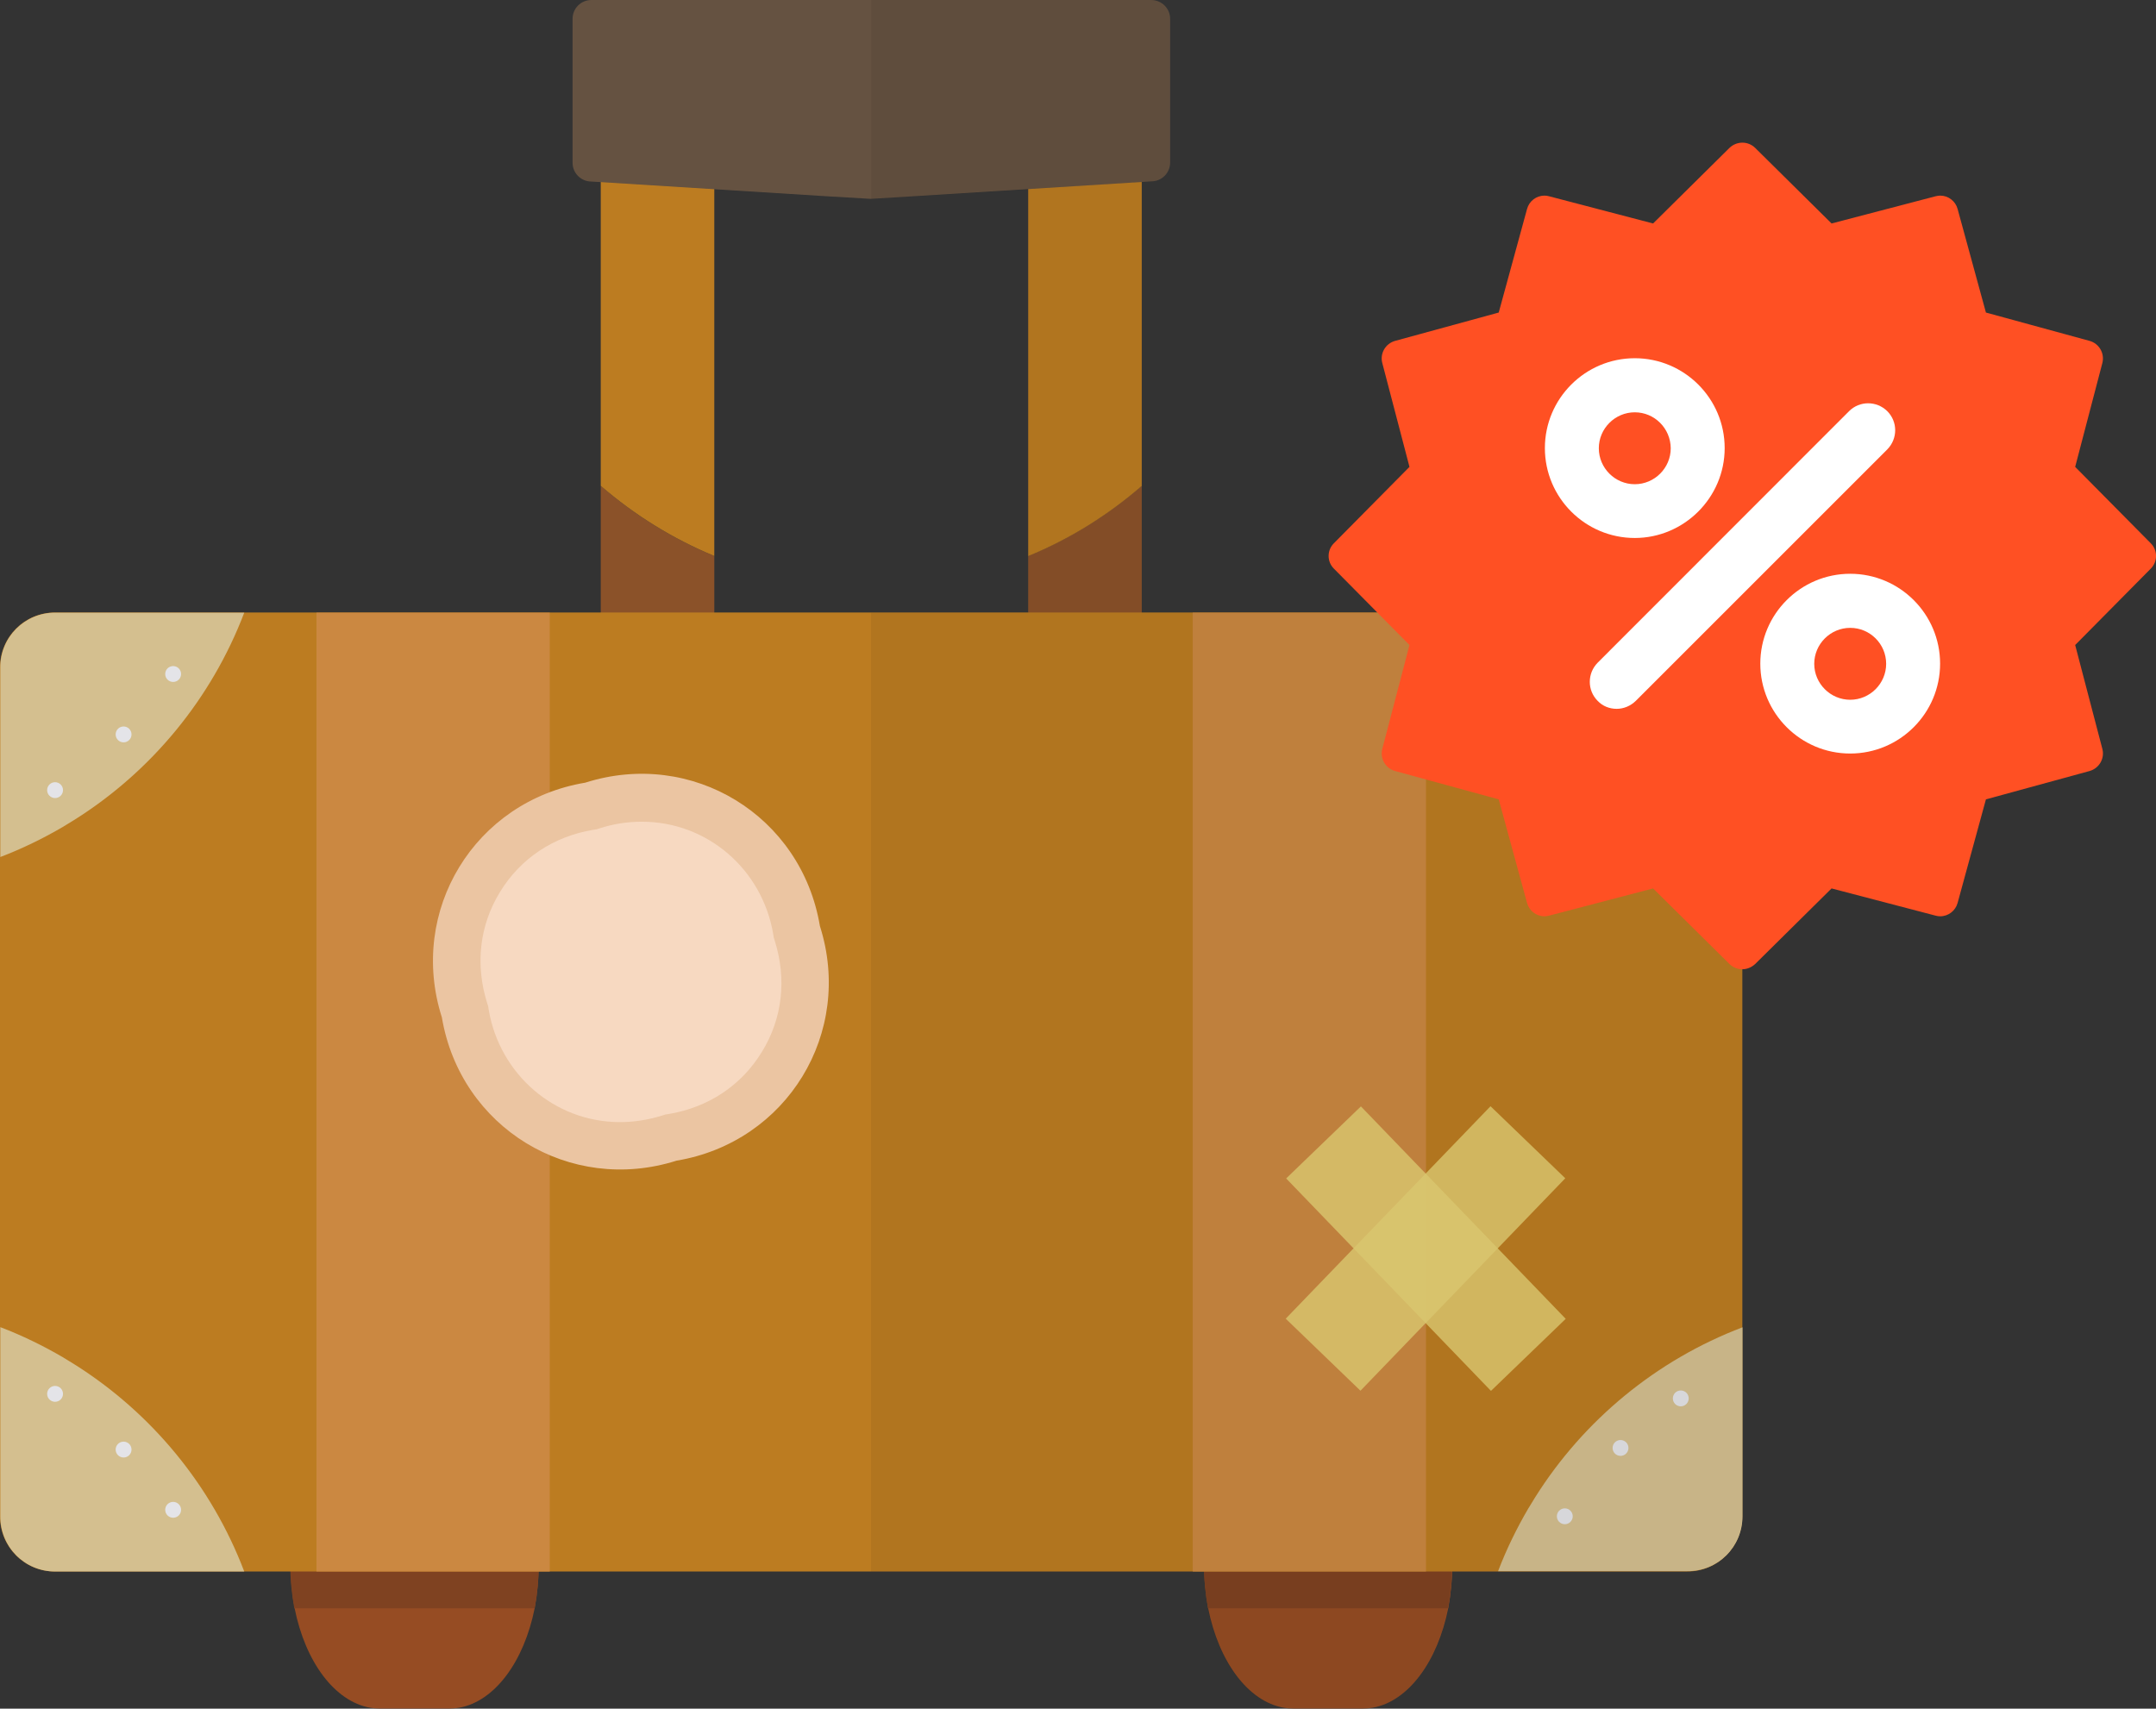 <?xml version="1.0" encoding="utf-8"?>
<!-- Generator: Adobe Illustrator 18.0.0, SVG Export Plug-In . SVG Version: 6.00 Build 0)  -->
<!DOCTYPE svg PUBLIC "-//W3C//DTD SVG 1.1//EN" "http://www.w3.org/Graphics/SVG/1.1/DTD/svg11.dtd">
<svg version="1.1" id="travel-case" xmlns="http://www.w3.org/2000/svg" xmlns:xlink="http://www.w3.org/1999/xlink" x="0px"
	 y="0px" viewBox="1069.9 0 1331.1 1055.1" enable-background="new 1069.9 0 1331.1 1055.1" xml:space="preserve">
<rect x="1069.9" y="0" width="1331.1" height="1055.1" fill="#333333" stroke="none"/>
<g>
	<g>
		<g>
			<g>
				<g>
					<path fill="#8B5229" d="M1440.8,620.1h70.1V343.3c-25.8-10.6-49.3-25.3-70.1-43.3V620.1z"/>
					<path fill="#8B5229" d="M1704.7,620.1h70.1V300c-20.7,17.9-44.4,32.7-70.1,43.3V620.1z"/>
					<path fill="#BC7C21" d="M1440.8,28v272c20.7,17.9,44.4,32.7,70.1,43.3V28H1440.8z"/>
					<path fill="#BC7C21" d="M1704.7,28v315.4c25.8-10.6,49.3-25.3,70.1-43.3V28H1704.7z"/>
					<path fill="#655241" d="M1792.3,11.6v88.8c0,6.4-5.2,11.6-11.6,11.6l-148.5,9.3l-3.1,0.2l-21.6,1.3l-21.5-1.3l-2.3-0.1
						l-148.7-9.3c-6.4,0-11.6-5.2-11.6-11.6V11.6c0-6.4,5.2-11.6,11.6-11.6h345.5C1787.1,0,1792.3,5.2,1792.3,11.6z"/>
				</g>
				<g>
					<path fill="#964C23" d="M1402.5,965.6c0,9.7-0.9,18.9-2.5,27.5c-6.6,33-24.7,57.5-46.6,61.4c-1.9,0.3-3.9,0.5-5.9,0.5h-43.2
						c-2.1,0-4.1-0.2-5.9-0.5c-21.9-3.9-40-28.3-46.6-61.4c-1.6-8.7-2.5-17.8-2.5-27.5s0.9-18.9,2.5-27.5
						c6.6-33,24.7-57.5,46.6-61.4c1.9-0.3,3.9-0.5,5.9-0.5h43.2c2.1,0,4.1,0.2,5.9,0.5c21.9,3.9,40,28.3,46.6,61.4
						C1401.4,946.7,1402.5,955.9,1402.5,965.6z"/>
					<path fill="#7F4221" d="M1402.5,965.6c0,9.7-0.9,18.9-2.5,27.5h-148.4c-1.6-8.7-2.5-17.8-2.5-27.5s0.9-18.9,2.5-27.5h148.3
						C1401.4,946.7,1402.5,955.9,1402.5,965.6z"/>
				</g>
				<g>
					<path fill="#964C23" d="M1966.5,965.6c0,9.7-0.9,18.9-2.5,27.5c-6.6,33-24.7,57.5-46.6,61.4c-1.9,0.3-3.9,0.5-5.9,0.5h-43.2
						c-2.1,0-4.1-0.2-5.9-0.5c-21.9-3.9-40-28.3-46.6-61.4c-1.6-8.7-2.5-17.8-2.5-27.5s0.9-18.9,2.5-27.5
						c6.6-33,24.7-57.5,46.6-61.4c1.9-0.3,3.9-0.5,5.9-0.5h43.2c2.1,0,4.1,0.2,5.9,0.5c21.9,3.9,40,28.3,46.6,61.4
						C1965.6,946.7,1966.5,955.9,1966.5,965.6z"/>
					<path fill="#7F4221" d="M1966.5,965.6c0,9.7-0.9,18.9-2.5,27.5h-148.3c-1.6-8.7-2.5-17.8-2.5-27.5s0.9-18.9,2.5-27.5H1964
						C1965.6,946.7,1966.5,955.9,1966.5,965.6z"/>
				</g>
				<path fill="#BC7C21" d="M2145.6,412.2v524.1c0,18.9-15.2,34.1-34,34.1H1103.9c-18.9,0-34-15.2-34-34.1V412.2
					c0-18.9,15.2-34,34-34h1007.6C2130.5,378.3,2145.6,393.4,2145.6,412.2z"/>
				<g>
					<path opacity="0.9" fill="#D7C79C" enable-background="new    " d="M2145.7,412.2V529c-53.1-20.2-98-57.3-127.9-104.8
						c-1.4-2.2-2.8-4.5-4.1-6.7c-0.1-0.1-0.2-0.2-0.2-0.3c-7.2-12.3-13.6-25.4-18.7-38.8h116.7
						C2130.5,378.3,2145.7,393.5,2145.7,412.2z"/>
					<circle fill="#E4E4E8" cx="2070.4" cy="454.5" r="4.9"/>
					<circle fill="#E4E4E8" cx="2036" cy="412.2" r="4.9"/>
					<circle fill="#E4E4E8" cx="2107.6" cy="485" r="4.9"/>
				</g>
				<g>
					<path opacity="0.9" fill="#D7C79C" enable-background="new    " d="M1104,378.3h116.7c-20.2,53.1-57.3,98-104.8,127.9
						c-2.2,1.4-4.5,2.8-6.7,4.1c-0.1,0.1-0.2,0.2-0.3,0.2c-12.3,7.2-25.4,13.6-38.8,18.7v-117C1070,393.5,1085.1,378.3,1104,378.3z"
						/>
					<circle fill="#E4E4E8" cx="1146.2" cy="453.5" r="4.9"/>
					<circle fill="#E4E4E8" cx="1103.9" cy="487.9" r="4.9"/>
					<circle fill="#E4E4E8" cx="1176.8" cy="416.2" r="4.9"/>
				</g>
				<g>
					<path opacity="0.9" fill="#D7C79C" enable-background="new    " d="M2145.7,936.3V819.6c-53.1,20.2-98,57.3-127.9,104.8
						c-1.4,2.2-2.8,4.5-4.1,6.7c-0.1,0.1-0.2,0.2-0.2,0.3c-7.2,12.3-13.6,25.4-18.7,38.8h116.7
						C2130.5,970.4,2145.7,955.2,2145.7,936.3z"/>
					<circle fill="#E4E4E8" cx="2070.4" cy="894.1" r="4.9"/>
					<circle fill="#E4E4E8" cx="2036" cy="936.3" r="4.9"/>
					<circle fill="#E4E4E8" cx="2107.6" cy="863.5" r="4.9"/>
				</g>
				<g>
					<path opacity="0.9" fill="#D7C79C" enable-background="new    " d="M1104,970.4h116.7c-20.2-53.1-57.3-98-104.8-127.9
						c-2.2-1.4-4.5-2.8-6.7-4.1c-0.1-0.1-0.2-0.2-0.3-0.2c-12.3-7.2-25.4-13.6-38.8-18.7v116.7C1070,955.2,1085.1,970.4,1104,970.4z
						"/>
					<circle fill="#E4E4E8" cx="1146.2" cy="895.1" r="4.9"/>
					<circle fill="#E4E4E8" cx="1103.9" cy="860.7" r="4.9"/>
					<circle fill="#E4E4E8" cx="1176.8" cy="932.3" r="4.9"/>
				</g>
				<g opacity="0.9">
					<rect x="1265.3" y="378.3" fill="#CD8A45" width="144" height="592.1"/>
					<rect x="1806.3" y="378.3" fill="#CD8A45" width="144" height="592.1"/>
				</g>
			</g>
			<polygon fill="none" points="1585.8,121.6 1583.4,121.4 1510.9,117 1510.9,343.3 1510.9,378.3 1607.8,378.3 1607.8,123 
				1607.3,123 			"/>
			<polygon fill="none" points="1704.7,378.3 1704.7,343.3 1704.7,117 1632.1,121.4 1629,121.6 1607.8,123 1607.8,378.3 			"/>
			<path opacity="6.000000e-002" fill="#040000" enable-background="new    " d="M2145.7,529V412.2c0-18.8-15.2-34-34-34H1995h-44.7
				h-144h-31.6V300V112.6l5.8-0.4c6.4,0,11.6-5.2,11.6-11.6v-89c0-6.4-5.2-11.6-11.6-11.6h-172.7v123l21.2-1.3l3.1-0.2l72.5-4.5
				v226.5v34.9h-96.9v592.1h198.5h7c0.3,7.9,1,15.5,2.3,22.7c6.6,33,24.7,57.5,46.6,61.4c1.9,0.3,3.9,0.5,5.9,0.5h43.2
				c2.1,0,4.1-0.2,5.9-0.5c21.9-3.9,40-28.3,46.6-61.4c1.3-7.2,2-14.9,2.3-22.7h145.3c9.4,0,17.9-3.8,24.1-10
				c6.1-6.1,10-14.7,10-24.1V819.6c0,0,0,0-0.1,0L2145.7,529L2145.7,529z"/>
		</g>
		<g>
			<path fill="#EBC5A2" d="M1576.1,571.8c21,65.9-20.3,133.5-88.5,144.9c-65.9,20.9-133.4-20.3-144.9-88.5
				c-21-65.9,20.3-133.5,88.5-144.9C1497.2,462.3,1564.7,503.6,1576.1,571.8z"/>
			<path fill="#F7D9C1" d="M1452.7,692.9c-40.2,0-74.3-29.3-81.1-69.5l-0.3-2l-0.6-1.9c-7.5-23.7-4.8-48.1,7.9-68.7
				c12.6-20.7,33-34.3,57.6-38.4l2-0.3l1.9-0.6c8.6-2.8,17.3-4.1,26.1-4.1c40.3,0,74.3,29.3,81.1,69.5l0.3,2l0.6,1.9
				c7.5,23.7,4.8,48.1-7.9,68.7c-12.6,20.7-33,34.3-57.6,38.4l-2,0.3l-1.9,0.6C1470.2,691.5,1461.4,692.9,1452.7,692.9z"/>
		</g>
	</g>
	<g>
		
			<rect x="1918.2" y="679.7" transform="matrix(0.72 0.694 -0.694 0.72 1080.747 -1137.519)" opacity="0.8" fill="#D9C66F" enable-background="new    " width="64.1" height="182.2"/>
		
			<rect x="1918.2" y="679.6" transform="matrix(-0.72 0.694 -0.694 -0.72 3889.309 -27.543)" opacity="0.8" fill="#D9C66F" enable-background="new    " width="64.1" height="182.2"/>
	</g>
</g>
<g>
	<path fill="#FF5023" d="M2145.6,598.5c-3,0-5.7-1.1-7.9-3.2l-47.2-46.7l-64.2,16.8c-0.9,0.2-1.9,0.4-2.9,0.4c-5,0-9.4-3.4-10.7-8.2
		l-17.5-64l-64-17.5c-5.8-1.6-9.4-7.6-7.9-13.6l16.8-64.2l-46.7-47.2c-4.3-4.3-4.3-11.3,0-15.6l46.7-47.2l-16.8-64.2
		c-1.5-5.8,1.9-11.9,7.9-13.6l64-17.5l17.5-64c1.3-4.8,5.7-8.2,10.7-8.2c0.9,0,1.9,0.1,2.9,0.4l64.2,16.8l47.2-46.7
		c2.1-2,4.9-3.2,7.9-3.2s5.7,1.1,7.9,3.2l47.2,46.7l64.2-16.8c0.9-0.2,1.9-0.4,2.9-0.4c5,0,9.4,3.4,10.7,8.2l17.5,64l64,17.5
		c5.8,1.6,9.4,7.6,7.9,13.6l-16.8,64.2l46.7,47.2c4.3,4.3,4.3,11.3,0,15.6l-46.7,47.2l16.8,64.2c1.5,5.8-1.9,11.9-7.9,13.6l-64,17.5
		l-17.5,64c-1.3,4.8-5.7,8.2-10.7,8.2c-0.9,0-1.9-0.1-2.9-0.4l-64.2-16.8l-47.2,46.7C2151.3,597.3,2148.6,598.5,2145.6,598.5z"/>
	<path fill="#FFFFFF" d="M2079.2,332.2c-30.6,0-55.5-24.9-55.5-55.5s24.9-55.5,55.5-55.5c30.6,0,55.5,24.9,55.5,55.5
		S2109.6,332.2,2079.2,332.2z M2079.2,254.6c-12.2,0-22.2,10-22.2,22.2c0,12.2,10,22.2,22.2,22.2s22.2-10,22.2-22.2
		C2101.3,264.5,2091.4,254.6,2079.2,254.6z"/>
	<path fill="#FFFFFF" d="M2212.2,465.3c-30.6,0-55.5-24.9-55.5-55.5s24.9-55.5,55.5-55.5c30.6,0,55.5,24.9,55.5,55.5
		S2242.8,465.3,2212.2,465.3z M2212.2,387.7c-12.2,0-22.2,10-22.2,22.2s10,22.2,22.2,22.2s22.2-10,22.2-22.2
		S2224.5,387.7,2212.2,387.7z"/>
	<path fill="#FFFFFF" d="M2068,437.7c-4.3,0-8.6-1.6-11.7-4.9c-6.5-6.5-6.5-17,0-23.6l155.2-155.3c6.5-6.5,17-6.5,23.6,0
		c6.5,6.5,6.5,17,0,23.6l-155.3,155.3C2076.5,436,2072.3,437.7,2068,437.7z"/>
</g>
</svg>

